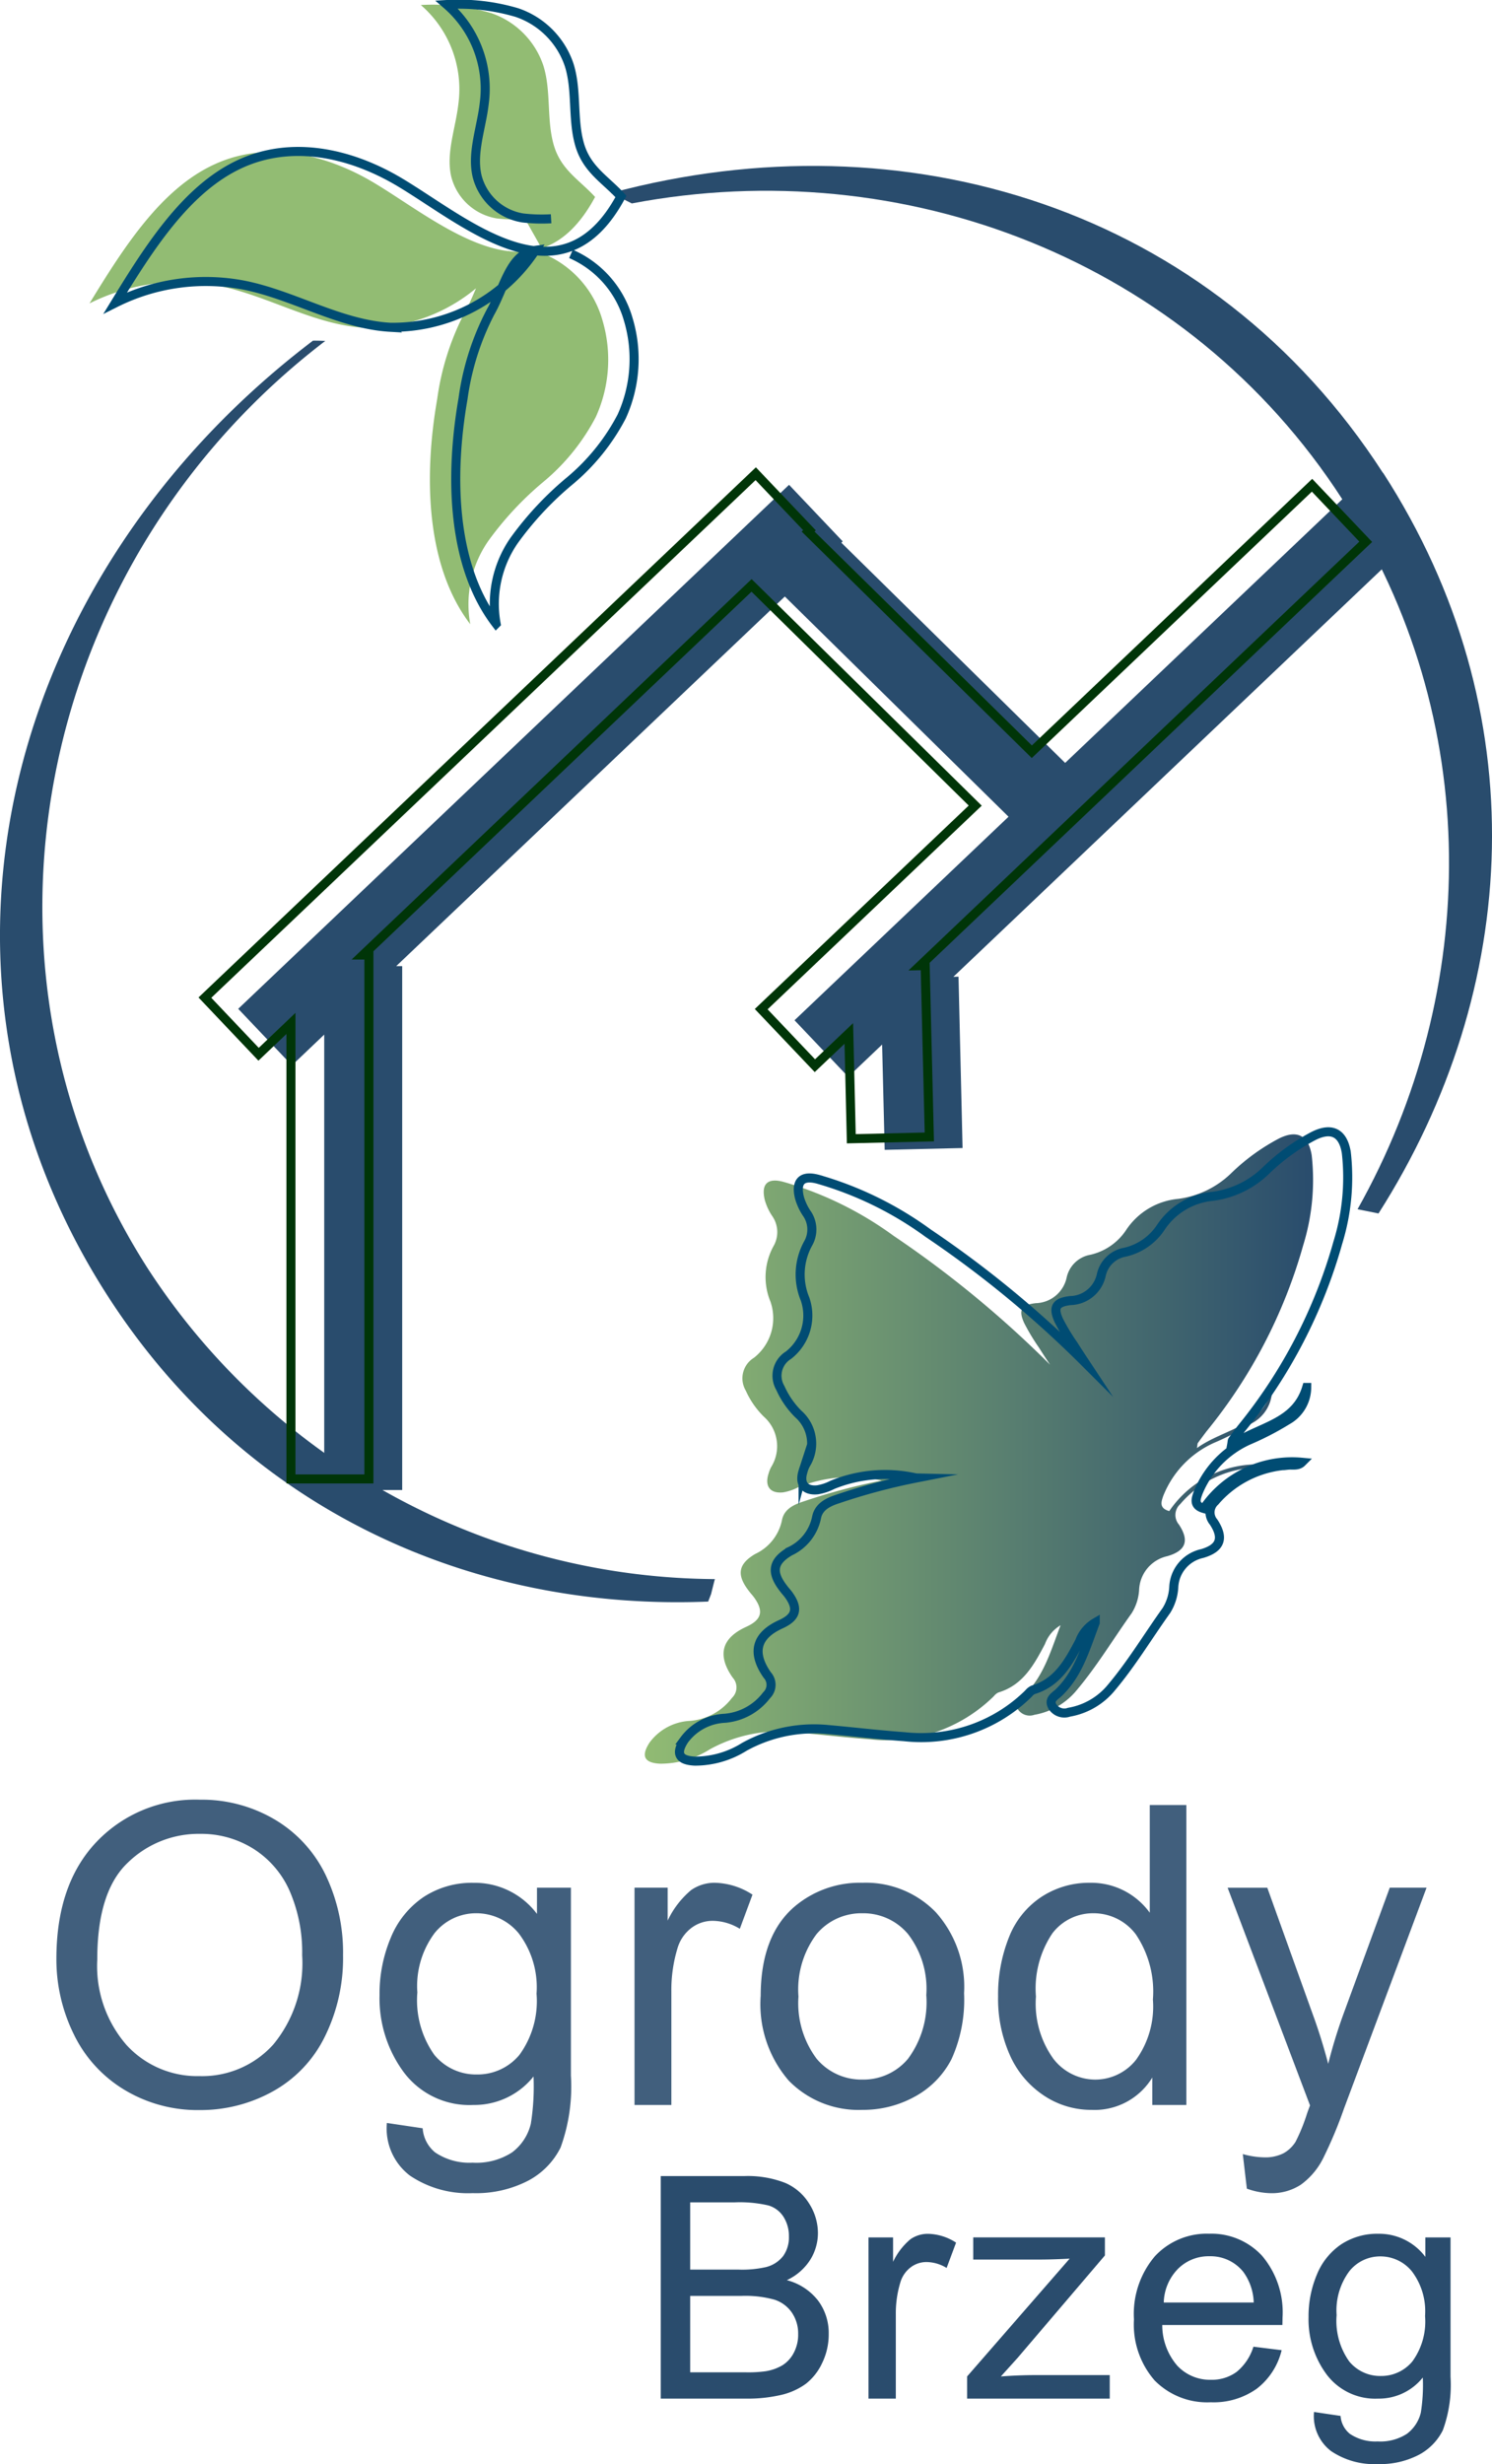 <svg xmlns="http://www.w3.org/2000/svg" xmlns:xlink="http://www.w3.org/1999/xlink" width="110.455" height="182.298" viewBox="0 0 110.455 182.298">
  <defs>
    <linearGradient id="linear-gradient" x1="-0.001" y1="0.5" x2="1" y2="0.5" gradientUnits="objectBoundingBox">
      <stop offset="0" stop-color="#92bc73"/>
      <stop offset="1" stop-color="#294c6d"/>
    </linearGradient>
  </defs>
  <g id="logo" transform="translate(16169 46.335)">
    <path id="Path_9162" data-name="Path 9162" d="M11.035,109.672C-3.423,87.289,2.57,57.324,24.082,40.9c-.307-.012-.607-.025-.914-.018C.3,58.238-7.361,87.823,8.017,111.623c10.183,15.764,26.928,23.26,44.41,22.543.074-.184.141-.368.215-.552.092-.374.184-.748.282-1.11a50.416,50.416,0,0,1-41.883-22.825Z" transform="translate(-16169 -62.012)" fill="#294c6d"/>
    <path id="Path_9163" data-name="Path 9163" d="M130.9,42.522C118.232,22.906,95.5,15.968,73.76,21.808l1.527.773c20.1-3.822,41.147,4.159,52.6,21.886,10.465,16.206,10.219,36.387,1.129,52.526l1.552.313c10.569-16.574,11.7-37.209.344-54.789Z" transform="translate(-16197.515 -53.865)" fill="#294c6d"/>
    <path id="Path_9164" data-name="Path 9164" d="M43.059,16.25a12.079,12.079,0,0,1-2.1-.061,4.174,4.174,0,0,1-3.38-3.1c-.4-1.742.331-3.582.534-5.4A8.224,8.224,0,0,0,35.33.4a15.206,15.206,0,0,1,5.214.6A6.185,6.185,0,0,1,44.39,4.847c.6,1.865.239,3.981.767,5.864s1.9,2.607,3.073,3.889c-4.41,8.213-11.434,1.9-16.378-1.055-3.613-2.153-7.974-3.141-11.845-1.337-3.95,1.834-6.692,6.159-9.207,10.268a14.94,14.94,0,0,1,9.5-1.319c3.693.73,7.109,2.908,10.863,3.122a12.632,12.632,0,0,0,10.728-5.692c-1.883.264-2.263,2.711-3.337,4.607a19.507,19.507,0,0,0-2.012,6.355c-1.012,5.809-.816,12.391,2.447,16.66a8.223,8.223,0,0,1,1.325-6.146,23.921,23.921,0,0,1,4.14-4.429,15.624,15.624,0,0,0,3.834-4.766,10.232,10.232,0,0,0,.485-7.158,7.544,7.544,0,0,0-4.245-4.858" transform="translate(-16173.175 -46.363)" fill="#92bc73"/>
    <path id="Path_9165" data-name="Path 9165" d="M95.336,162.22a10.329,10.329,0,0,0-6.177.509,3.718,3.718,0,0,1-1.1.368c-.963.1-1.374-.46-1.073-1.386a2.346,2.346,0,0,1,.2-.5,2.917,2.917,0,0,0-.552-3.717A6.334,6.334,0,0,1,85.3,155.57a1.782,1.782,0,0,1,.6-2.429,3.724,3.724,0,0,0,1.227-4.153,4.745,4.745,0,0,1,.233-4.122,2.077,2.077,0,0,0-.117-2.233,4.139,4.139,0,0,1-.534-1.159c-.294-1.2.209-1.675,1.4-1.343a25.917,25.917,0,0,1,8.128,3.981,78.449,78.449,0,0,1,11.587,9.538c-.276-.417-.552-.834-.816-1.257a15.511,15.511,0,0,1-1.1-1.828c-.442-.969-.209-1.343.853-1.466a2.4,2.4,0,0,0,2.294-1.9,2.182,2.182,0,0,1,1.754-1.681,4.328,4.328,0,0,0,2.662-1.852,5.194,5.194,0,0,1,3.828-2.282,6.906,6.906,0,0,0,3.969-1.932,15.257,15.257,0,0,1,3.453-2.509c1.349-.7,2.227-.288,2.472,1.2a16.351,16.351,0,0,1-.626,6.668,38.018,38.018,0,0,1-7.158,13.771c-.215.282-.429.57-.638.859-.037.049-.025.123-.074.38,1.975-1.423,4.735-1.534,5.564-4.294a2.8,2.8,0,0,1-1.454,2.435,21.165,21.165,0,0,1-2.846,1.472,7.228,7.228,0,0,0-3.754,3.92c-.166.466-.307.914.442,1.129a7.886,7.886,0,0,1,7.257-3.423c-.294.294-.681.178-1.031.215a7.71,7.71,0,0,0-5.41,2.687,1.088,1.088,0,0,0-.1,1.515c.785,1.19.521,1.938-.847,2.337a2.667,2.667,0,0,0-2.1,2.5,3.643,3.643,0,0,1-.552,1.724c-1.349,1.883-2.546,3.883-4.036,5.656a5.19,5.19,0,0,1-3.165,1.859,1.049,1.049,0,0,1-1.227-.417c-.307-.54.19-.767.478-1.043,1.448-1.4,1.963-3.269,2.687-5.165a2.673,2.673,0,0,0-1.153,1.386c-.81,1.534-1.626,3.042-3.453,3.588a.962.962,0,0,0-.331.27,11.307,11.307,0,0,1-9.2,3.19c-1.883-.135-3.76-.362-5.643-.528a10.655,10.655,0,0,0-6.2,1.282,6.873,6.873,0,0,1-3.656,1.055c-1.19-.055-1.441-.564-.791-1.564A3.962,3.962,0,0,1,81.2,180a4.328,4.328,0,0,0,3.079-1.7,1.072,1.072,0,0,0,.049-1.5c-1.165-1.668-.816-2.926,1-3.754,1.147-.521,1.319-1.153.589-2.171-.123-.172-.276-.325-.4-.5-.9-1.165-.8-1.969.485-2.724a3.543,3.543,0,0,0,1.975-2.49c.153-.828.883-1.165,1.619-1.4a45.367,45.367,0,0,1,5.784-1.54Z" transform="translate(-16199.088 -99.021)" fill="url(#linear-gradient)"/>
    <path id="Path_9166" data-name="Path 9166" d="M81.693,94.669l32.995-31.363-3.975-4.183L89.968,78.844,73.4,62.552l.1-.1L69.529,58.27,28.75,97.037l3.975,4.183,2.392-2.276v33.694h5.772V93.878h-.442L69.216,66.533,85.778,82.825,69.934,97.884l3.975,4.183,2.509-2.386.19,7.79,5.766-.135-.3-12.679Z" transform="translate(-16180.114 -68.736)" fill="#294c6d"/>
    <path id="Path_9187" data-name="Path 9187" d="M1.5-10.808q0-5.525,2.967-8.651a10.087,10.087,0,0,1,7.659-3.126,10.625,10.625,0,0,1,5.54,1.468,9.589,9.589,0,0,1,3.761,4.094,13.3,13.3,0,0,1,1.294,5.956,13.075,13.075,0,0,1-1.362,6.04A9.3,9.3,0,0,1,17.5-.991,11.028,11.028,0,0,1,12.109.378a10.493,10.493,0,0,1-5.6-1.514A9.741,9.741,0,0,1,2.77-5.268,12.523,12.523,0,0,1,1.5-10.808Zm3.027.045a8.89,8.89,0,0,0,2.157,6.32,7.1,7.1,0,0,0,5.411,2.308,7.084,7.084,0,0,0,5.457-2.331,9.425,9.425,0,0,0,2.142-6.615,11.368,11.368,0,0,0-.916-4.73A7.036,7.036,0,0,0,16.1-18.944a7.264,7.264,0,0,0-3.958-1.113,7.508,7.508,0,0,0-5.366,2.142Q4.526-15.772,4.526-10.762ZM25.967,1.332l2.649.394a2.524,2.524,0,0,0,.923,1.786,4.536,4.536,0,0,0,2.77.757,4.865,4.865,0,0,0,2.921-.757,3.725,3.725,0,0,0,1.393-2.119,17.4,17.4,0,0,0,.2-3.5A5.6,5.6,0,0,1,32.37,0a6.067,6.067,0,0,1-5.131-2.392,9.21,9.21,0,0,1-1.816-5.737,10.677,10.677,0,0,1,.833-4.246,6.661,6.661,0,0,1,2.414-3,6.519,6.519,0,0,1,3.716-1.06,5.763,5.763,0,0,1,4.692,2.3v-1.937H39.59v13.9a13.179,13.179,0,0,1-.764,5.321A5.591,5.591,0,0,1,36.4,5.616a8.393,8.393,0,0,1-4.079.908A7.693,7.693,0,0,1,27.677,5.23,4.376,4.376,0,0,1,25.967,1.332Zm2.255-9.657a6.974,6.974,0,0,0,1.256,4.617,3.989,3.989,0,0,0,3.148,1.453A4.027,4.027,0,0,0,35.775-3.7a6.747,6.747,0,0,0,1.271-4.533,6.592,6.592,0,0,0-1.309-4.45,4.049,4.049,0,0,0-3.156-1.5,3.933,3.933,0,0,0-3.088,1.476A6.554,6.554,0,0,0,28.222-8.325ZM44.3,0V-16.075h2.452v2.437a6.65,6.65,0,0,1,1.733-2.255,3.025,3.025,0,0,1,1.748-.545,5.314,5.314,0,0,1,2.8.878l-.938,2.528a3.9,3.9,0,0,0-2-.59,2.6,2.6,0,0,0-1.6.537,2.911,2.911,0,0,0-1.014,1.491,10.613,10.613,0,0,0-.454,3.179V0Zm9.339-8.038q0-4.465,2.482-6.615a7.48,7.48,0,0,1,5.056-1.786,7.212,7.212,0,0,1,5.419,2.172,8.264,8.264,0,0,1,2.1,6,10.634,10.634,0,0,1-.931,4.882A6.59,6.59,0,0,1,65.057-.621a7.888,7.888,0,0,1-3.883.984A7.226,7.226,0,0,1,55.717-1.8,8.646,8.646,0,0,1,53.636-8.038Zm2.8,0a6.847,6.847,0,0,0,1.347,4.624,4.318,4.318,0,0,0,3.391,1.536A4.293,4.293,0,0,0,64.55-3.421,7.009,7.009,0,0,0,65.9-8.128a6.642,6.642,0,0,0-1.355-4.518,4.309,4.309,0,0,0-3.368-1.536,4.327,4.327,0,0,0-3.391,1.529A6.816,6.816,0,0,0,56.436-8.038ZM82.63,0V-2.028a5,5,0,0,1-4.5,2.392A6.3,6.3,0,0,1,74.6-.7a6.968,6.968,0,0,1-2.5-2.959,10.228,10.228,0,0,1-.885-4.367,11.43,11.43,0,0,1,.8-4.367,6.327,6.327,0,0,1,2.407-3,6.435,6.435,0,0,1,3.587-1.044,5.36,5.36,0,0,1,2.588.613,5.412,5.412,0,0,1,1.847,1.6V-22.19h2.709V0ZM74.017-8.022a6.981,6.981,0,0,0,1.3,4.617,3.925,3.925,0,0,0,3.073,1.529,3.853,3.853,0,0,0,3.035-1.461A6.734,6.734,0,0,0,82.676-7.8,7.559,7.559,0,0,0,81.4-12.639a3.911,3.911,0,0,0-3.133-1.544A3.775,3.775,0,0,0,75.236-12.7,7.321,7.321,0,0,0,74.017-8.022ZM89.631,6.191l-.3-2.558a6.072,6.072,0,0,0,1.559.242,2.992,2.992,0,0,0,1.453-.3,2.475,2.475,0,0,0,.893-.848A13.365,13.365,0,0,0,94.066.7q.076-.227.242-.666l-6.1-16.105h2.937l3.345,9.309Q95.14-5,95.655-3.042a36.659,36.659,0,0,1,1.12-3.663l3.436-9.37h2.725L96.821.272A32.088,32.088,0,0,1,95.292,3.92,5.381,5.381,0,0,1,93.627,5.9a3.933,3.933,0,0,1-2.24.628A5.457,5.457,0,0,1,89.631,6.191Z" transform="translate(-16166.325 109.397)" fill="#2a4c6d" opacity="0.89"/>
    <path id="Path_9186" data-name="Path 9186" d="M1.685,0V-16.464H7.861a7.645,7.645,0,0,1,3.027.5,3.892,3.892,0,0,1,1.786,1.539,4.056,4.056,0,0,1,.646,2.173,3.733,3.733,0,0,1-.573,1.988,4.09,4.09,0,0,1-1.729,1.5,4.3,4.3,0,0,1,2.3,1.494,4,4,0,0,1,.8,2.493,4.809,4.809,0,0,1-.489,2.151,4.164,4.164,0,0,1-1.207,1.533,5.039,5.039,0,0,1-1.8.814A10.963,10.963,0,0,1,7.962,0ZM3.863-9.546h3.56A7.944,7.944,0,0,0,9.5-9.737a2.309,2.309,0,0,0,1.252-.82,2.362,2.362,0,0,0,.421-1.437,2.648,2.648,0,0,0-.393-1.443,1.989,1.989,0,0,0-1.123-.854,9.379,9.379,0,0,0-2.5-.23H3.863Zm0,7.6h4.1a9.435,9.435,0,0,0,1.482-.079A3.552,3.552,0,0,0,10.7-2.471a2.385,2.385,0,0,0,.831-.915,2.865,2.865,0,0,0,.326-1.387,2.736,2.736,0,0,0-.472-1.6,2.488,2.488,0,0,0-1.308-.955A8.112,8.112,0,0,0,7.67-7.6H3.863ZM17.064,0V-11.927h1.819v1.808a4.934,4.934,0,0,1,1.286-1.673,2.245,2.245,0,0,1,1.3-.4,3.943,3.943,0,0,1,2.078.651l-.7,1.875a2.892,2.892,0,0,0-1.482-.438,1.925,1.925,0,0,0-1.19.4A2.16,2.16,0,0,0,19.423-8.6a7.874,7.874,0,0,0-.337,2.358V0Zm7.3,0V-1.64l7.592-8.715q-1.292.067-2.28.067H24.818v-1.64h9.748v1.336L28.109-3.021,26.862-1.64q1.359-.1,2.549-.1h5.514V0ZM45.561-3.841l2.089.258A5.1,5.1,0,0,1,45.819-.741,5.5,5.5,0,0,1,42.4.27a5.456,5.456,0,0,1-4.15-1.612,6.3,6.3,0,0,1-1.533-4.52,6.59,6.59,0,0,1,1.55-4.672A5.246,5.246,0,0,1,42.293-12.2,5.1,5.1,0,0,1,46.2-10.568a6.47,6.47,0,0,1,1.516,4.582q0,.18-.011.539H38.811a4.583,4.583,0,0,0,1.112,3.01,3.309,3.309,0,0,0,2.493,1.044,3.093,3.093,0,0,0,1.9-.584A3.876,3.876,0,0,0,45.561-3.841ZM38.923-7.109h6.66a4.04,4.04,0,0,0-.764-2.257,3.1,3.1,0,0,0-2.5-1.168,3.211,3.211,0,0,0-2.342.932A3.689,3.689,0,0,0,38.923-7.109ZM50.047.988l1.965.292A1.873,1.873,0,0,0,52.7,2.605a3.365,3.365,0,0,0,2.055.562,3.609,3.609,0,0,0,2.167-.562,2.763,2.763,0,0,0,1.033-1.572A12.911,12.911,0,0,0,58.1-1.561,4.158,4.158,0,0,1,54.8,0,4.5,4.5,0,0,1,50.99-1.774a6.833,6.833,0,0,1-1.348-4.256,7.922,7.922,0,0,1,.618-3.15,4.942,4.942,0,0,1,1.791-2.229,4.837,4.837,0,0,1,2.757-.786,4.276,4.276,0,0,1,3.481,1.707v-1.437h1.864v10.31a9.778,9.778,0,0,1-.567,3.948,4.148,4.148,0,0,1-1.8,1.836,6.227,6.227,0,0,1-3.027.674,5.707,5.707,0,0,1-3.448-.96A3.247,3.247,0,0,1,50.047.988ZM51.72-6.177a5.174,5.174,0,0,0,.932,3.425,2.96,2.96,0,0,0,2.336,1.078,2.988,2.988,0,0,0,2.336-1.073,5.006,5.006,0,0,0,.943-3.364,4.891,4.891,0,0,0-.971-3.3,3,3,0,0,0-2.342-1.112,2.918,2.918,0,0,0-2.291,1.095A4.863,4.863,0,0,0,51.72-6.177Z" transform="translate(-16121.768 131.123)" fill="#2a4c6d"/>
    <path id="Path_9167" data-name="Path 9167" d="M46.179,16.19a12.079,12.079,0,0,1-2.1-.061,4.174,4.174,0,0,1-3.38-3.1c-.4-1.742.331-3.582.534-5.4A8.224,8.224,0,0,0,38.45.34a15.206,15.206,0,0,1,5.214.6A6.171,6.171,0,0,1,47.51,4.787c.6,1.865.239,3.981.767,5.864s1.9,2.607,3.073,3.889c-4.41,8.213-11.434,1.9-16.378-1.055C31.359,11.332,27,10.345,23.127,12.148c-3.95,1.834-6.692,6.159-9.207,10.268a14.94,14.94,0,0,1,9.5-1.319c3.693.73,7.109,2.908,10.863,3.122a12.632,12.632,0,0,0,10.728-5.692c-1.883.264-2.263,2.711-3.337,4.607a19.507,19.507,0,0,0-2.012,6.355c-1.012,5.809-.816,12.391,2.447,16.66A8.223,8.223,0,0,1,43.437,40a23.921,23.921,0,0,1,4.14-4.429,15.624,15.624,0,0,0,3.834-4.766,10.232,10.232,0,0,0,.485-7.158,7.544,7.544,0,0,0-4.245-4.858" transform="translate(-16174.381 -46.34)" fill="none" stroke="#004c73" stroke-miterlimit="10" stroke-width="0.67"/>
    <path id="Path_9168" data-name="Path 9168" d="M99.506,161.91a10.329,10.329,0,0,0-6.177.509,3.718,3.718,0,0,1-1.1.368c-.963.1-1.374-.46-1.073-1.386a2.346,2.346,0,0,1,.2-.5,2.917,2.917,0,0,0-.552-3.717,6.334,6.334,0,0,1-1.331-1.926,1.782,1.782,0,0,1,.6-2.429,3.724,3.724,0,0,0,1.227-4.153,4.745,4.745,0,0,1,.233-4.122,2.077,2.077,0,0,0-.117-2.233,4.139,4.139,0,0,1-.534-1.159c-.294-1.2.209-1.675,1.4-1.343a25.917,25.917,0,0,1,8.128,3.981A78.448,78.448,0,0,1,112,153.34c-.276-.417-.552-.834-.816-1.257a15.512,15.512,0,0,1-1.1-1.828c-.442-.969-.209-1.343.853-1.466a2.4,2.4,0,0,0,2.294-1.9,2.182,2.182,0,0,1,1.754-1.681,4.328,4.328,0,0,0,2.662-1.852,5.194,5.194,0,0,1,3.828-2.282,6.906,6.906,0,0,0,3.969-1.932,15.258,15.258,0,0,1,3.453-2.509c1.349-.7,2.227-.288,2.472,1.2a16.351,16.351,0,0,1-.626,6.668,38.019,38.019,0,0,1-7.158,13.771c-.215.282-.429.57-.638.859-.037.049-.025.123-.074.38,1.975-1.423,4.735-1.534,5.564-4.294a2.8,2.8,0,0,1-1.454,2.435,21.165,21.165,0,0,1-2.846,1.472,7.228,7.228,0,0,0-3.754,3.92c-.166.466-.307.914.442,1.129a7.886,7.886,0,0,1,7.257-3.423c-.294.294-.681.178-1.031.215a7.71,7.71,0,0,0-5.41,2.687,1.088,1.088,0,0,0-.1,1.515c.785,1.19.521,1.938-.846,2.337a2.667,2.667,0,0,0-2.1,2.5,3.643,3.643,0,0,1-.552,1.724c-1.349,1.883-2.546,3.883-4.036,5.656a5.19,5.19,0,0,1-3.165,1.859,1.049,1.049,0,0,1-1.227-.417c-.307-.54.19-.767.478-1.043,1.448-1.4,1.963-3.269,2.687-5.165a2.673,2.673,0,0,0-1.153,1.386c-.81,1.534-1.626,3.042-3.453,3.588a.962.962,0,0,0-.331.27,11.307,11.307,0,0,1-9.2,3.19c-1.883-.135-3.76-.362-5.643-.528a10.655,10.655,0,0,0-6.2,1.282,6.873,6.873,0,0,1-3.656,1.055c-1.19-.055-1.441-.564-.791-1.564a3.962,3.962,0,0,1,3.018-1.607,4.328,4.328,0,0,0,3.079-1.7,1.072,1.072,0,0,0,.049-1.5c-1.165-1.668-.816-2.926,1-3.754,1.147-.521,1.319-1.153.589-2.171-.123-.172-.276-.325-.4-.5-.9-1.165-.8-1.969.485-2.724a3.543,3.543,0,0,0,1.975-2.49c.153-.828.883-1.165,1.619-1.4a45.367,45.367,0,0,1,5.784-1.54Z" transform="translate(-16200.7 -98.902)" fill="none" stroke="#004c73" stroke-miterlimit="10" stroke-width="0.67"/>
    <path id="Path_9169" data-name="Path 9169" d="M77.673,93.329l32.995-31.363-3.975-4.183L85.948,77.5,69.386,61.212l.1-.1L65.509,56.93,24.73,95.691l3.975,4.19L31.1,97.6V131.3h5.772V92.538h-.442L65.2,65.193,81.758,81.485,65.914,96.544l3.975,4.183L72.4,98.341l.184,7.79L78.36,106l-.307-12.679Z" transform="translate(-16178.561 -68.218)" fill="none" stroke="#003508" stroke-miterlimit="10" stroke-width="0.67"/>
  </g>
</svg>

